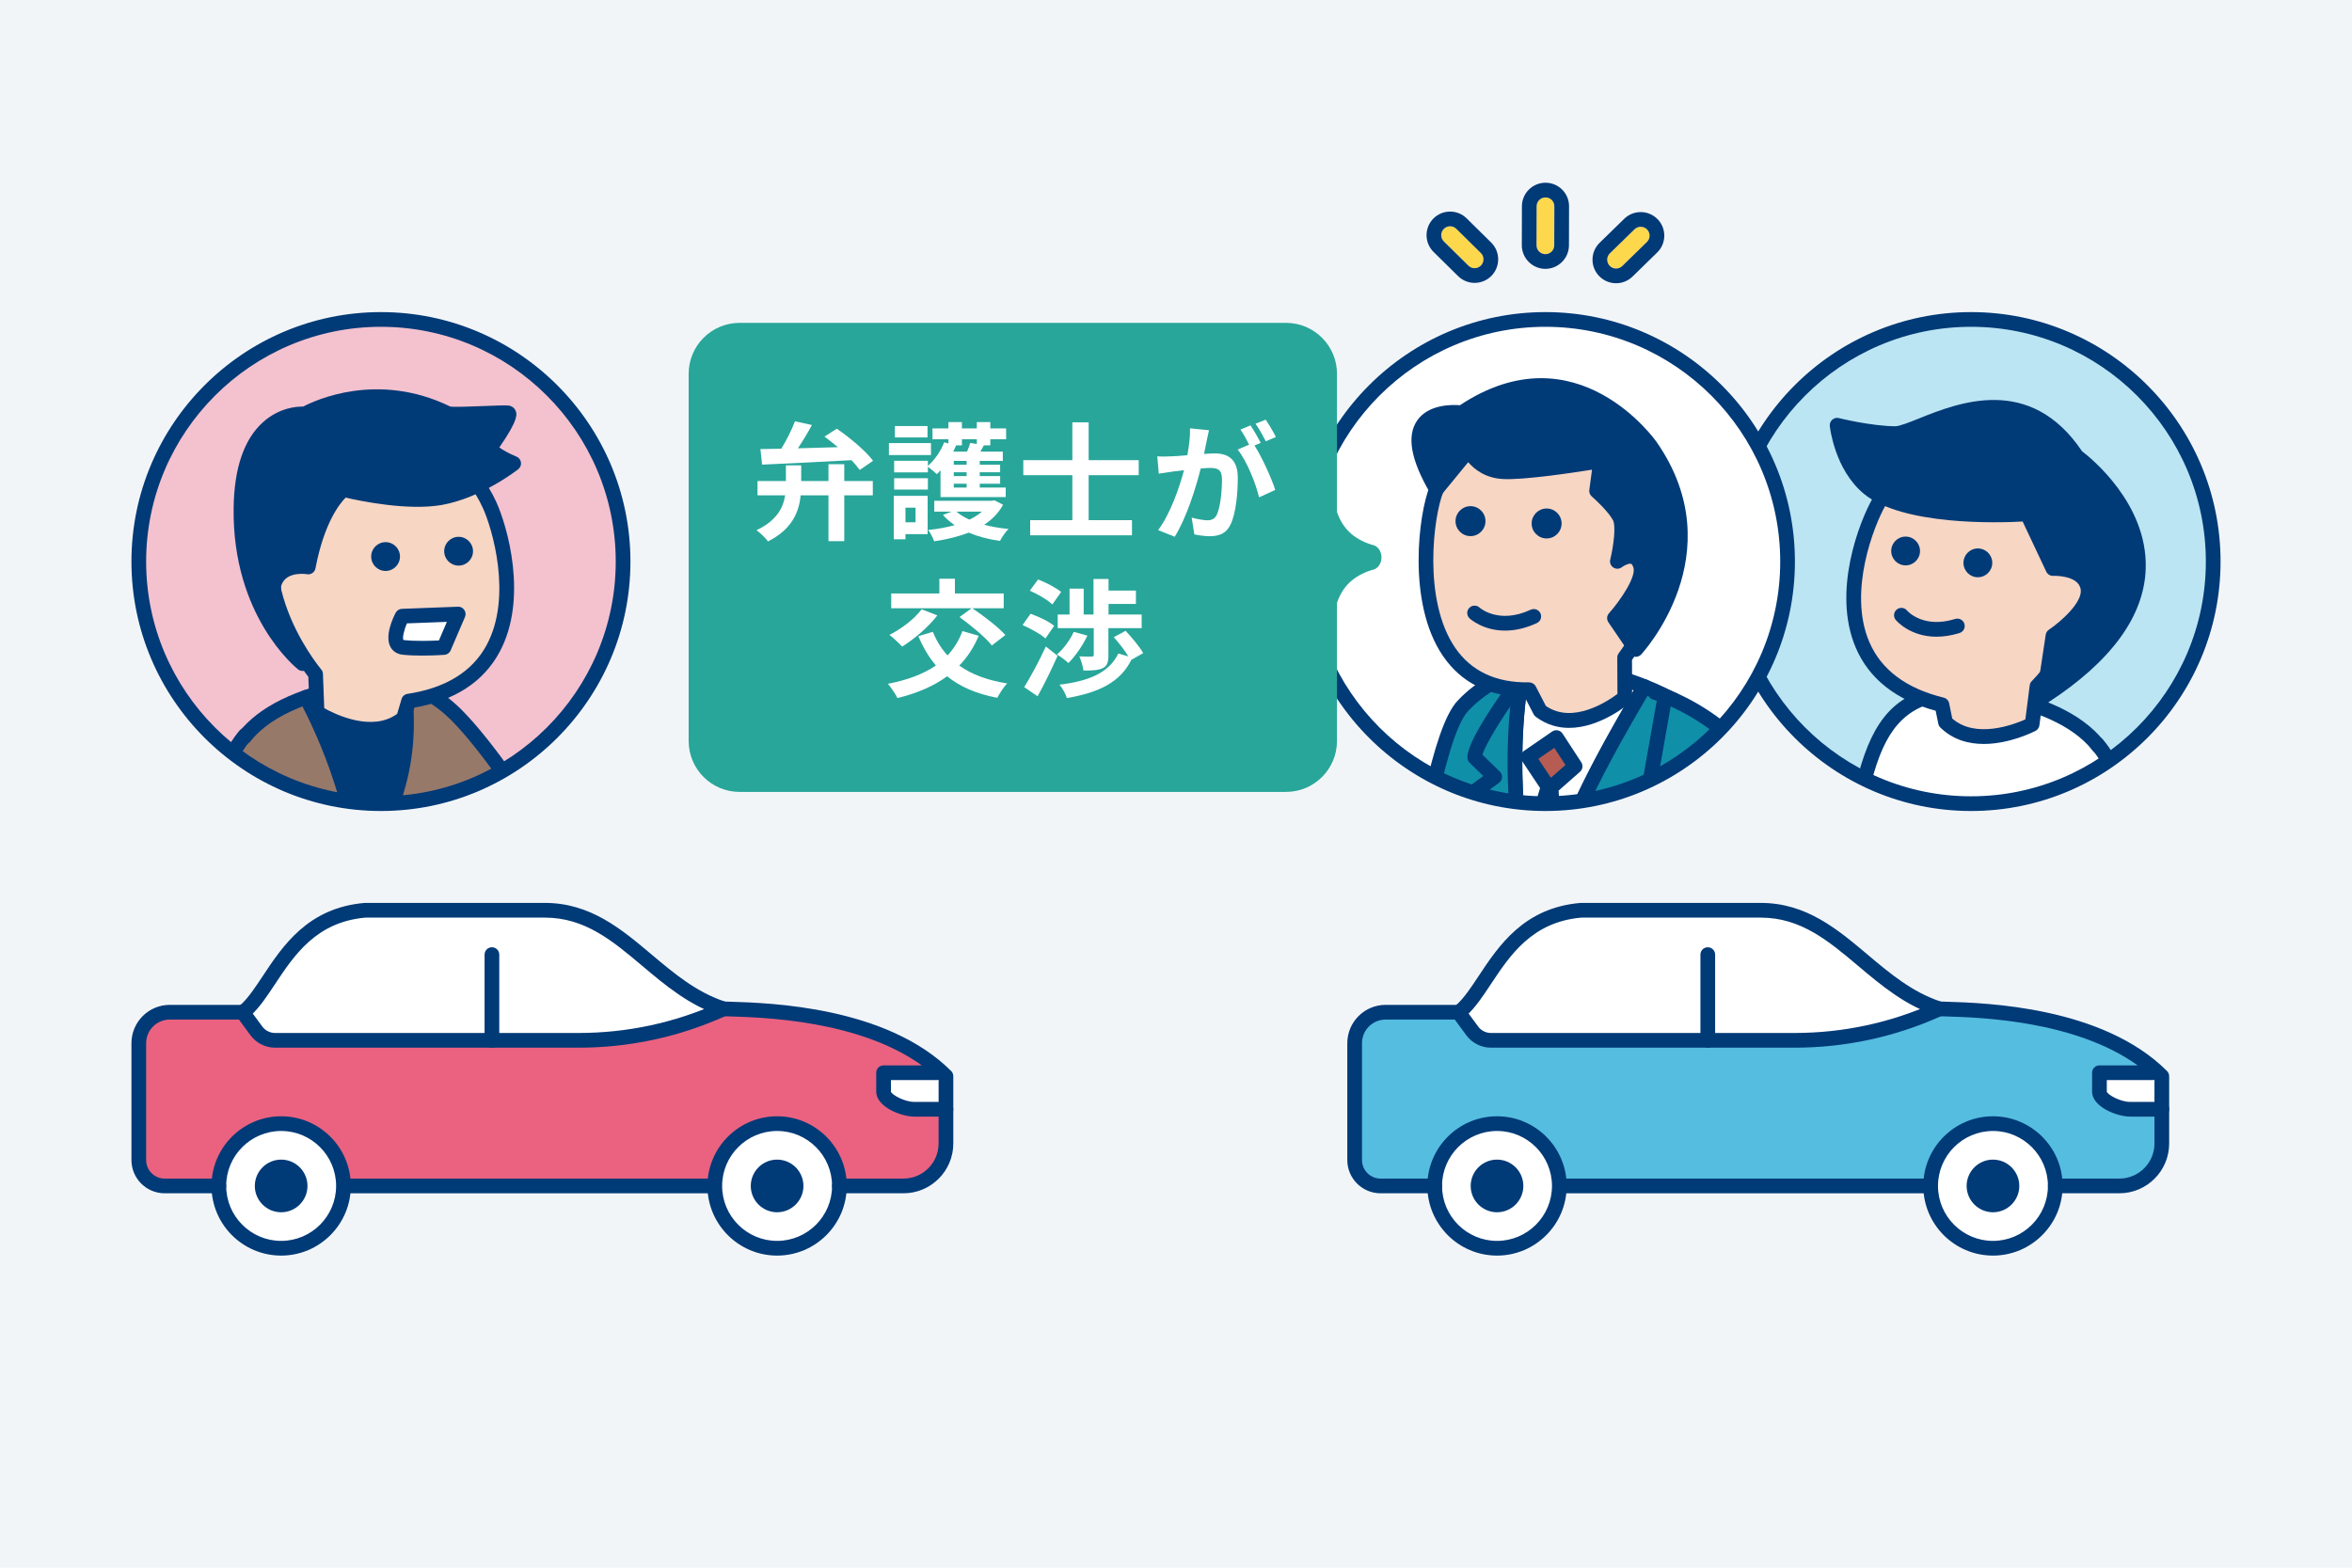 <?xml version="1.0" encoding="UTF-8"?><svg id="_レイヤー_2" xmlns="http://www.w3.org/2000/svg" width="480" height="320" xmlns:xlink="http://www.w3.org/1999/xlink" viewBox="0 0 480 320"><defs><style>.cls-1{fill:#55bde0;}.cls-1,.cls-2,.cls-3,.cls-4,.cls-5,.cls-6,.cls-7,.cls-8,.cls-9,.cls-10,.cls-11,.cls-12,.cls-13,.cls-14,.cls-15,.cls-16,.cls-17{stroke-width:0px;}.cls-2{fill:#ea6280;}.cls-3{fill:#97796a;}.cls-4{fill:#003a77;}.cls-18{clip-path:url(#clippath-2);}.cls-5{fill:#f4c1cf;}.cls-6{fill:#175f95;}.cls-7{fill:#785652;}.cls-8{fill:none;}.cls-19{clip-path:url(#clippath-1);}.cls-9{fill:#b65c52;}.cls-10{fill:#28a69a;}.cls-11{fill:#fed84c;}.cls-12{fill:#fff;}.cls-13{fill:#d6bca0;}.cls-20{clip-path:url(#clippath);}.cls-14{fill:#f2f5f8;}.cls-15{fill:#108fa8;}.cls-16{fill:#bbe5f3;}.cls-17{fill:#f7d6c4;}</style><clipPath id="clippath"><circle class="cls-8" cx="402.256" cy="114.624" r="49.418"/></clipPath><clipPath id="clippath-1"><circle class="cls-8" cx="315.391" cy="114.624" r="49.418"/></clipPath><clipPath id="clippath-2"><circle class="cls-8" cx="77.744" cy="114.624" r="49.418"/></clipPath></defs><g id="_レイヤー_2-2"><rect class="cls-14" width="480" height="320"/><circle class="cls-16" cx="402.256" cy="114.624" r="49.418"/><g class="cls-20"><path class="cls-17" d="m375.959,218.709s-4.147,5.806-4.424,8.848c-.276,3.041,2.765,7.465,3.871,8.295,1.106.829,2.765,2.212,6.359.276,3.594-1.935,5.253-6.359,5.253-6.359l-1.935-6.912-9.124-4.147-0-0Z"/><path class="cls-4" d="m378.463,238.618c-1.878,0-3.084-.909-3.866-1.498l-.091-.068c-1.483-1.112-4.792-6.03-4.465-9.631.305-3.35,4.249-8.955,4.697-9.584.416-.582,1.188-.791,1.842-.493l9.124,4.147c.402.183.704.534.823.961l1.936,6.912c.086.307.072.633-.04.931-.075.202-1.902,4.977-5.946,7.153-1.598.86-2.92,1.17-4.014,1.17Zm-1.979-18.023c-1.473,2.225-3.305,5.455-3.454,7.098-.221,2.423,2.512,6.386,3.276,6.959l.097.072c.985.742,2.004,1.509,4.652.084,2.439-1.313,3.892-4.081,4.377-5.143l-1.604-5.731-7.344-3.339Z"/><path class="cls-4" d="m395.286,314.717s-5.28,5.483-5.684,6.444c-2.004,4.771-16.517,4.529-15.198,9.257,1.319,4.728,7.134,7.669,22.942,5.235l15.34-2.203-4.217-20.887-13.183,2.154Z"/><path class="cls-4" d="m387.392,338.026c-8.339,0-13.088-2.385-14.433-7.204-1.088-3.901,3.711-5.35,7.944-6.627,2.958-.893,6.64-2.004,7.316-3.614.423-1.008,3.488-4.311,5.986-6.904.225-.232.519-.387.838-.439l13.184-2.154c.793-.135,1.552.392,1.713,1.184l4.217,20.888c.081.404-.007.824-.245,1.162-.238.337-.604.561-1.013.619l-15.34,2.202c-3.84.592-7.228.889-10.168.889Zm8.63-21.909c-2.246,2.348-4.73,5.087-5.062,5.681-1.198,2.858-5.261,4.084-9.189,5.27-2.478.747-6.221,1.877-5.922,2.948,1.319,4.727,8.479,6.124,21.27,4.155l13.784-1.979-3.617-17.915-11.264,1.84Z"/><path class="cls-4" d="m412.982,321.353s-5.28,5.483-5.684,6.444c-2.004,4.771-16.517,4.529-15.198,9.257,1.319,4.728,7.134,7.669,22.942,5.235l15.34-2.203-4.217-20.887-13.183,2.154Z"/><path class="cls-4" d="m405.086,344.662c-8.337,0-13.086-2.385-14.431-7.204-1.089-3.901,3.71-5.35,7.943-6.627,2.958-.893,6.64-2.004,7.316-3.614.423-1.008,3.488-4.311,5.986-6.904.225-.232.519-.387.838-.439l13.184-2.154c.788-.136,1.553.392,1.713,1.184l4.218,20.888c.081.404-.007.824-.245,1.162-.238.337-.604.561-1.013.619l-15.341,2.202c-3.84.592-7.229.889-10.169.889Zm8.631-21.909c-2.246,2.348-4.73,5.087-5.062,5.681-1.198,2.858-5.261,4.084-9.189,5.27-2.478.747-6.221,1.877-5.922,2.948,1.32,4.728,8.472,6.124,21.27,4.155l13.785-1.979-3.618-17.915-11.264,1.84Z"/><path class="cls-6" d="m382.595,219.169l7.007,101.992s9.521,4.139,16.71,2.48c0,0,4.977,8.848,24.331,3.318,0,0-4.178-98.574-4.228-109.633-.052-11.717-35.391-6.636-35.391-6.636l-8.43,8.479h0Z"/><path class="cls-4" d="m419.125,330.279c-8.197.001-12.04-3.317-13.453-4.984-7.415,1.219-16.277-2.588-16.667-2.757-.514-.224-.86-.715-.898-1.273l-7.008-101.992c-.03-.431.128-.854.433-1.16l8.431-8.479c.229-.23.527-.381.85-.427,1.094-.156,26.845-3.771,34.656,2.97,1.616,1.394,2.439,3.124,2.448,5.144.048,10.906,4.185,108.592,4.227,109.577.029.692-.42,1.315-1.087,1.506-4.741,1.354-8.679,1.877-11.931,1.877Zm-12.812-8.138c.533,0,1.038.285,1.308.765.036.062,4.62,7.368,21.475,2.924-.476-11.265-4.133-98.196-4.179-108.497-.005-1.145-.452-2.062-1.407-2.886-5.503-4.748-24.331-3.354-31.775-2.341l-7.596,7.639,6.896,100.374c2.402.913,9.498,3.318,14.941,2.061.112-.025.226-.038.337-.038Z"/><path class="cls-12" d="m382.731,224.515c16.589,10.507,48.159,5.714,48.159,5.714,0,0,4.928-58.263-.049-73.194-4.977-14.931-30.918-16.021-30.918-16.021-21.013,1.659-20.645,16.221-26.912,78.524,0,0-1.573,5.899,9.72,4.977Z"/><path class="cls-4" d="m414.348,232.845c-10.229,0-23.011-1.319-31.994-6.798-4.786.315-8.063-.543-9.749-2.562-1.441-1.726-1.195-3.622-1.078-4.188.494-4.91.946-9.523,1.372-13.857,4.972-50.676,6.308-64.296,26.905-65.922.061-.004.122-.006.182-.004,1.101.047,27.034,1.315,32.277,17.046,5.017,15.05.323,71.402.121,73.794-.059.691-.584,1.253-1.27,1.357-.612.093-7.684,1.133-16.767,1.133Zm-31.617-9.83c.283,0,.562.08.803.232,14.15,8.963,40.141,6.372,45.958,5.654.663-8.386,4.359-58.092-.074-71.392-4.454-13.363-27.863-14.903-29.474-14.993-18.001,1.463-19.17,13.373-24.06,63.217-.428,4.362-.884,9.008-1.382,13.955-.008.079-.022.158-.043.236-.002.011-.192.901.476,1.671.623.714,2.442,1.852,7.674,1.424.041-.003.081-.005.122-.005Z"/><path class="cls-17" d="m396.321,143.865c-27.321-6.699-16.37-35.243-12.859-41.383,9.189-16.07,30.183-16.192,39.261-2.701,13.423,19.95-7.007,40.3-7.007,40.3-.347,2.8-.997,7.771-.997,7.771,0,0-11.243,5.883-17.683-.422l-.716-3.565h-0Z"/><path class="cls-4" d="m404.846,151.858c-3.058,0-6.265-.818-8.858-3.356-.215-.211-.361-.481-.421-.776l-.531-2.643c-8.1-2.195-13.58-6.514-16.298-12.846-4.932-11.489.799-25.912,3.423-30.501,4.544-7.948,12.454-12.883,21.158-13.2,8.341-.299,16.06,3.587,20.648,10.408,12.915,19.191-4.056,38.825-6.823,41.812-.357,2.855-.937,7.29-.937,7.29-.063.484-.358.908-.792,1.135-.317.166-5.213,2.678-10.569,2.678Zm-6.434-5.198c4.79,4.214,12.583,1.234,14.926.187.198-1.522.629-4.848.89-6.95.041-.332.192-.641.429-.877.798-.797,19.388-19.728,6.822-38.4-4.007-5.955-10.778-9.342-18.051-9.085-7.774.283-14.577,4.545-18.664,11.691-2.254,3.943-7.695,17.519-3.27,27.828,2.429,5.659,7.537,9.479,15.184,11.354.564.139.998.591,1.113,1.161l.621,3.091Z"/><circle class="cls-4" cx="388.9" cy="112.469" r="2.939"/><circle class="cls-4" cx="403.646" cy="114.891" r="2.939"/><path class="cls-4" d="m395.209,129.967c-5.406,0-8.181-3.254-8.324-3.428-.529-.638-.44-1.583.197-2.111.634-.527,1.575-.441,2.104.188.149.174,3.336,3.745,9.834,1.729.795-.246,1.633.198,1.877.988.245.791-.197,1.632-.988,1.877-1.74.54-3.309.756-4.7.756Z"/><path class="cls-4" d="m417.106,142.177c39.108-25.49,6.698-49.019,6.698-49.019-12.915-19.496-31.848-4.582-37.087-4.646-5.239-.064-11.795-1.714-11.795-1.714,0,0,.862,8.182,6.354,12.789,8.473,7.108,32.428,5.309,32.428,5.309,0,0,3.006,6.371,5.256,11.146,0,0,6.515-.309,7.161,4.083.646,4.392-7.144,9.663-7.144,9.663l-1.872,12.389-0.0 0Z"/><path class="cls-4" d="m417.106,143.676c-.282,0-.564-.079-.812-.238-.497-.32-.76-.901-.672-1.486l1.873-12.39c.062-.413.296-.782.643-1.018,2.709-1.838,6.87-5.69,6.5-8.202-.44-2.991-5.562-2.805-5.609-2.803-.597.048-1.167-.312-1.424-.858l-4.821-10.226c-4.812.267-24.565.909-32.471-5.72-5.888-4.94-6.844-13.423-6.882-13.781-.051-.487.139-.969.509-1.29.371-.32.875-.44,1.35-.322.063.017,6.451,1.607,11.447,1.669.865.02,2.856-.774,4.927-1.606,7.916-3.179,22.616-9.082,33.246,6.706,1.821,1.386,13.326,10.674,12.995,23.821-.245,9.768-6.968,19.021-19.979,27.501-.249.162-.534.243-.819.243Zm3.261-13.032l-1.264,8.355c10.28-7.343,15.594-15.112,15.803-23.125.323-12.388-11.86-21.414-11.983-21.504-.144-.104-.27-.235-.368-.385-9.286-14.018-21.614-9.072-29.772-5.797-2.662,1.068-4.563,1.845-6.082,1.822-3.481-.043-7.453-.745-9.881-1.249.62,2.567,2.104,6.892,5.422,9.675,7.908,6.634,31.121,4.98,31.353,4.962.628-.044,1.204.294,1.469.856l4.85,10.285c2.963.117,7.101,1.328,7.695,5.364.674,4.582-5.262,9.305-7.24,10.739Z"/><line class="cls-8" x1="399.124" y1="240.694" x2="406.313" y2="323.642"/><path class="cls-4" d="m406.311,325.141c-.77,0-1.425-.589-1.492-1.37l-7.189-82.947c-.072-.826.539-1.553,1.364-1.624.807-.071,1.553.539,1.624,1.364l7.189,82.947c.072.826-.539,1.553-1.364,1.624-.044.004-.088.006-.132.006Z"/><path class="cls-12" d="m385.176,164.24s-4.055,45.345-2.445,60.275"/><path class="cls-4" d="m382.729,226.015c-.756,0-1.406-.57-1.489-1.339-1.607-14.906,2.276-58.713,2.442-60.57.074-.825.798-1.438,1.628-1.36.825.074,1.434.803,1.36,1.628-.041.452-4.024,45.367-2.448,59.98.089.824-.507,1.563-1.33,1.652-.055.006-.109.009-.163.009Z"/><path class="cls-17" d="m414.392,194.101s-6.083-5.806-8.295-6.912-4.7,1.382-4.7,1.382c0,0-5.806,0-6.083.829-.276.829-4.424,3.871-.276,9.401s8.571,4.7,8.571,4.7l8.295-1.659,2.488-7.742v-0Z"/><path class="cls-4" d="m402.98,205.041c-1.73,0-5.589-.602-9.143-5.339-4.118-5.492-1.224-9.198-.134-10.593.089-.114.168-.211.225-.293.263-.746.861-1.687,6.889-1.742,1.356-1.13,3.734-2.335,5.951-1.227,2.346,1.173,8.021,6.559,8.66,7.169.415.396.567.997.392,1.544l-2.488,7.741c-.166.518-.6.905-1.134,1.012l-8.295,1.659c-.056.011-.388.068-.923.068Zm-6.527-14.604c-.11.166-.24.333-.385.518-1.023,1.312-2.571,3.292.17,6.946,3.479,4.638,6.971,4.146,7.115,4.122l7.393-1.479,1.929-6.002c-2.358-2.209-5.92-5.349-7.248-6.012-1.003-.501-2.521.66-2.973,1.105-.281.275-.663.435-1.057.435-2.014,0-4.163.165-4.944.366Zm.284-.562c0,.001,0,.003-.001.004.001-.001.001-.003.001-.004Z"/><path class="cls-12" d="m428.004,151.912c10.767,12.751,8.539,40.625,6.931,52.842-.526,3.995-3.682,6.244-7.548,5.107-9.401-2.765-18.249-6.636-18.249-6.636,0,0,3.041-6.359,1.106-12.719l11.613,2.765s-.829-21.29-1.382-25.161"/><path class="cls-4" d="m429.342,211.654c-.774,0-1.573-.117-2.378-.354-9.383-2.76-18.337-6.662-18.427-6.701-.372-.163-.662-.47-.805-.851-.142-.382-.122-.804.053-1.171.027-.056,2.76-5.933,1.024-11.635-.157-.514-.026-1.072.342-1.464.367-.393.915-.558,1.44-.432l9.687,2.306c-.221-5.36-.852-19.967-1.289-23.03-.117-.82.453-1.58,1.273-1.697.809-.117,1.579.454,1.697,1.273.557,3.901,1.361,24.441,1.396,25.313.019.469-.184.92-.547,1.218-.362.297-.845.406-1.3.3l-9.291-2.212c.582,4.127-.436,7.911-1.141,9.899,2.81,1.172,9.65,3.921,16.732,6.004,1.399.412,2.67.282,3.678-.374,1.059-.689,1.755-1.929,1.96-3.49,1.502-11.413,3.866-39.297-6.59-51.678-.534-.633-.454-1.579.179-2.114.633-.532,1.58-.454,2.114.179,10.823,12.817,9.201,39.338,7.271,54.005-.322,2.445-1.493,4.438-3.299,5.612-1.112.725-2.408,1.093-3.781,1.093Z"/><line class="cls-8" x1="428.357" y1="194.581" x2="421.857" y2="193.271"/><path class="cls-4" d="m428.36,196.082c-.099,0-.198-.01-.299-.029l-6.501-1.311c-.812-.164-1.337-.955-1.174-1.768.163-.812.951-1.331,1.768-1.174l6.501,1.311c.812.164,1.337.955,1.174,1.768-.144.712-.77,1.203-1.469,1.203Z"/></g><path class="cls-4" d="m402.256,165.543c-28.076,0-50.918-22.842-50.918-50.918s22.842-50.918,50.918-50.918,50.918,22.842,50.918,50.918-22.842,50.918-50.918,50.918Zm0-98.836c-26.422,0-47.918,21.496-47.918,47.918s21.496,47.918,47.918,47.918,47.918-21.496,47.918-47.918-21.496-47.918-47.918-47.918Z"/><circle class="cls-12" cx="315.391" cy="114.624" r="49.418"/><g class="cls-19"><path class="cls-4" d="m318.25,316.655s-5.491,5.702-5.911,6.702c-2.084,4.961-17.178,4.71-15.806,9.627,1.372,4.917,7.42,7.976,23.86,5.444l15.954-2.291-4.386-21.723-13.711,2.241 0.0 0Z"/><path class="cls-4" d="m310.037,340.836c-8.639,0-13.559-2.466-14.949-7.449-1.117-4.001,3.844-5.498,8.222-6.818,3.088-.933,6.931-2.092,7.646-3.793.437-1.039,3.62-4.469,6.214-7.161.225-.233.519-.388.838-.44l13.711-2.24c.786-.13,1.553.392,1.713,1.184l4.387,21.723c.081.404-.007.824-.245,1.162-.238.337-.604.561-1.013.619l-15.954,2.291c-3.992.615-7.514.924-10.568.924Zm8.947-22.782c-2.348,2.454-4.947,5.32-5.287,5.935-1.238,2.952-5.449,4.223-9.521,5.452-2.754.831-6.525,1.969-6.199,3.14,1.383,4.951,8.851,6.42,22.188,4.365l14.398-2.067-3.787-18.75-11.791,1.926Z"/><path class="cls-4" d="m335.462,348.672c-3.82,0-7.5-.677-10.36-2.359-1.424-.838-3.082-2.029-3.266-3.828-.199-1.957,1.396-3.4,3.244-5.072,1.589-1.437,3.39-3.065,4.585-5.322,3.468-6.551,5.825-12.42,5.849-12.478.286-.716,1.065-1.105,1.81-.884l14.989,4.339c.423.122.771.424.951.826.301.67,7.272,16.462-1.061,20.873-4.049,2.145-10.579,3.905-16.741,3.905Zm2.315-26.689c-.895,2.114-2.877,6.629-5.461,11.512-1.442,2.724-3.539,4.619-5.224,6.144-.923.834-2.317,2.096-2.272,2.542.001.006.073.53,1.803,1.547,5.899,3.471,17.476,1.936,24.176-1.61,4.622-2.447,1.776-12.099,0-16.364l-13.021-3.77Z"/><path class="cls-15" d="m305.489,216.577l7.287,106.072s9.902,4.305,17.379,2.579c0,0,5.176,9.202,25.305,3.451,0,0-4.346-102.517-4.397-114.019-.054-12.186-36.807-6.901-36.807-6.901l-8.767,8.818h0Z"/><path class="cls-4" d="m343.476,332.071c-8.545.001-12.522-3.474-13.964-5.188-7.686,1.277-16.928-2.683-17.333-2.858-.514-.224-.86-.715-.898-1.273l-7.288-106.072c-.03-.431.128-.854.433-1.16l8.768-8.818c.229-.23.527-.381.85-.427,1.137-.164,27.893-3.915,35.996,3.074,1.666,1.438,2.516,3.223,2.524,5.305.05,11.343,4.352,112.937,4.396,113.962.029.692-.42,1.315-1.087,1.506-4.928,1.408-9.019,1.95-12.396,1.95Zm-13.321-8.343c.533,0,1.037.285,1.308.765.038.065,4.828,7.72,22.448,3.056-.486-11.516-4.301-102.156-4.348-112.882-.005-1.192-.49-2.189-1.484-3.046-5.746-4.958-25.379-3.503-33.114-2.446l-7.933,7.978,7.177,104.455c2.469.942,9.909,3.478,15.609,2.159.112-.025.226-.038.337-.038Z"/><line class="cls-8" x1="322.679" y1="238.962" x2="330.155" y2="325.228"/><path class="cls-4" d="m330.153,326.728c-.77,0-1.425-.589-1.492-1.37l-7.476-86.266c-.072-.826.539-1.553,1.364-1.624.82-.075,1.553.538,1.624,1.364l7.476,86.266c.072.826-.539,1.553-1.364,1.624-.044.004-.088.006-.132.006Z"/><path class="cls-12" d="m314.627,192.831c.46-17.235,11.661-36.895,20.969-52.681-9.097-3.629-18.398-4.854-18.398-4.854,0,0-2.758.183-6.449,1.353-5.165,29.66,3.879,56.182,3.879,56.182Z"/><path class="cls-4" d="m314.626,194.331c-.633,0-1.209-.401-1.419-1.016-.092-.27-9.107-27.229-3.937-56.924.096-.551.491-1.003,1.024-1.172,3.82-1.211,6.683-1.412,6.803-1.421.099-.004.197-.003.296.01.387.051,9.593,1.292,18.758,4.948.407.162.723.494.864.908.141.415.095.87-.128,1.247-10.269,17.413-20.33,35.769-20.762,51.959-.019.726-.556,1.334-1.273,1.443-.076.011-.151.017-.227.017Zm-2.555-56.515c-3.169,19.262-.293,37.233,1.94,46.97,2.666-14.204,10.867-29.34,19.393-43.868-7.636-2.804-15.089-3.946-16.248-4.113-.533.051-2.508.274-5.085,1.012Z"/><path class="cls-15" d="m286.566,194.789c-.575,3.951.909,7.91,3.932,10.519l9.594,8.28v25.977c17.253,10.927,58.181-.394,58.181-.394,0,0-2.17-66.064-5.719-83.617-1.498-7.408-9.153-12.29-16.957-15.404-9.308,15.785-20.509,35.446-20.969,52.681,0,0-9.044-26.523-3.879-56.182-3.748,1.188-8.459,3.393-12.234,7.466-5.701,6.151-10.147,38.307-11.948,50.675v0Z"/><path class="cls-4" d="m322.345,245.838c-8.683,0-17.137-1.258-23.056-5.006-.434-.275-.697-.754-.697-1.268v-25.29l-9.075-7.831c-3.429-2.959-5.087-7.397-4.436-11.87l.241-1.662c3.121-21.551,6.999-44.322,12.091-49.816,4.116-4.44,9.277-6.734,12.882-7.876.499-.158,1.046-.045,1.44.3s.58.871.49,1.388c-3.414,19.604-.482,37.989,1.786,47.879,2.76-14.704,11.45-30.405,20.292-45.397.376-.638,1.159-.904,1.848-.632,10.491,4.186,16.504,9.736,17.872,16.5,3.534,17.476,5.659,81.162,5.748,83.865.022.692-.432,1.31-1.1,1.494-1.126.312-19.172,5.222-36.327,5.223Zm-20.753-7.119c15.271,8.788,48.557.977,55.141-.696-.316-9.022-2.426-66.235-5.65-82.172-1.104-5.466-6.101-10.111-14.854-13.819-10.036,17.078-19.68,34.996-20.103,50.839-.019.726-.556,1.334-1.273,1.443-.715.099-1.411-.312-1.646-.999-.089-.262-8.601-25.715-4.345-54.392-2.931,1.192-6.389,3.126-9.248,6.211-5.145,5.55-9.633,36.54-11.323,48.207l-.241,1.664h0c-.503,3.454.778,6.881,3.428,9.167l9.595,8.28c.33.285.52.699.52,1.136v25.131Zm-15.026-43.93h.01-.01Z"/><path class="cls-15" d="m337.762,141.354s24.258,6.706,29.584,34.317c1.763,9.14,4.847,30.317,4.054,34.662-.721,3.954-2.78,6.434-6.673,7.435l-7.133,1.834s-5.537-39.861-12.242-48.341"/><path class="cls-4" d="m357.594,221.102c-.295,0-.586-.087-.835-.254-.355-.238-.592-.616-.65-1.04-.056-.395-5.557-39.552-11.934-47.617-.514-.65-.403-1.594.246-2.107s1.594-.403,2.107.246c6.157,7.788,11.165,39.632,12.312,47.403l5.513-1.419c3.215-.826,4.933-2.754,5.571-6.251.721-3.956-2.197-24.493-4.052-34.108-5.077-26.326-28.278-33.09-28.512-33.155-.797-.223-1.265-1.049-1.043-1.847.223-.798,1.049-1.267,1.844-1.044.252.069,25.218,7.278,30.656,35.478,1.611,8.353,4.934,30.408,4.058,35.215-.853,4.674-3.396,7.493-7.774,8.619l-7.133,1.835c-.124.031-.249.047-.374.047Z"/><path class="cls-12" d="m299.697,162.457s.536,56.713.394,77.109"/><path class="cls-4" d="m300.092,241.065h-.011c-.828-.006-1.495-.682-1.489-1.511.14-20.149-.389-76.517-.395-77.083-.008-.829.657-1.507,1.485-1.515h.015c.822,0,1.492.662,1.5,1.485.005.567.534,56.959.395,77.134-.006.824-.677,1.489-1.5,1.489Z"/><path class="cls-17" d="m312.079,140.783c-26.065.396-21.704-34.091-18.925-40.902,7.272-17.826,28.899-20.828,40.106-8.162,16.571,18.728-1.703,42.507-1.703,42.507.026,2.935.037,8.148.037,8.148,0,0-9.77,8.358-17.273,2.74l-2.241-4.33v-0Z"/><path class="cls-4" d="m320.228,148.577c-2.261,0-4.602-.612-6.807-2.263-.181-.136-.329-.311-.433-.512l-1.822-3.52c-7.349-.113-12.96-2.934-16.688-8.39-7.398-10.829-4.939-29.124-2.714-34.579,3.589-8.798,11.051-14.955,19.96-16.471,8.538-1.454,17.006,1.494,22.658,7.881,15.939,18.015,1.08,40.59-1.322,43.982.022,2.991.032,7.663.032,7.663.001.439-.191.857-.524,1.143-.321.275-6.018,5.064-12.341,5.064Zm-4.74-4.472c5.501,3.796,12.627-.974,14.604-2.459-.004-1.536-.015-5.148-.034-7.408-.003-.334.106-.66.31-.926.715-.933,17.315-23.031,1.771-40.6-4.961-5.604-12.408-8.193-19.908-6.911-7.998,1.36-14.444,6.698-17.687,14.646-1.984,4.867-4.249,22.002,2.413,31.754,3.281,4.803,8.355,7.196,15.102,7.082.542.014,1.094.306,1.354.811l2.076,4.012Z"/><circle class="cls-4" cx="300.102" cy="106.376" r="3.057"/><circle class="cls-4" cx="315.636" cy="106.853" r="3.057"/><path class="cls-4" d="m307.168,128.722c-4.479,0-7.098-2.355-7.25-2.496-.608-.562-.646-1.512-.083-2.12.562-.605,1.503-.645,2.111-.091.171.152,3.975,3.437,10.441.448.747-.351,1.643-.021,1.99.732.348.752.02,1.643-.732,1.99-2.449,1.132-4.622,1.536-6.478,1.536Z"/><path class="cls-4" d="m299.734,91.85s1.929,4.181,7.1,4.437c5.171.256,19.82-2.214,19.82-2.214l-.816,6.136s3.442,2.962,4.673,5.287c1.231,2.325-.436,9.096-.436,9.096,0,0,3.546-2.781,4.7.79,1.154,3.57-5.29,10.796-5.29,10.796l4.355,6.392s18.315-19.366,3.055-41.427c0,0-15.413-22.633-38.567-6.877,0,0-15.591-2.272-5.173,15.616l6.58-8.031-0.0 0Z"/><path class="cls-4" d="m333.839,134.07c-.04,0-.079-.002-.119-.005-.453-.036-.865-.275-1.12-.65l-4.354-6.393c-.388-.569-.338-1.329.119-1.843,2.367-2.658,5.588-7.464,4.982-9.336-.065-.204-.245-.685-.498-.762-.458-.133-1.446.375-1.849.69-.504.394-1.203.428-1.739.079-.537-.347-.796-.997-.644-1.618.735-2.991,1.161-6.914.567-8.035-.899-1.698-3.428-4.078-4.326-4.853-.384-.33-.575-.833-.509-1.335l.551-4.133c-4.234.671-13.98,2.121-18.142,1.907-3.609-.179-5.875-1.983-7.129-3.441l-5.316,6.488c-.311.38-.78.578-1.279.544-.49-.039-.93-.315-1.177-.74-3.938-6.76-4.81-11.588-2.666-14.762,2.257-3.34,7.054-3.289,8.75-3.156,23.866-15.807,40.03,7.343,40.192,7.58,15.764,22.789-3.014,43.101-3.205,43.303-.284.301-.68.47-1.09.47Zm-2.468-7.788l2.599,3.816c3.745-4.751,13.916-20.429,1.69-38.103-.602-.88-14.873-21.197-36.489-6.49-.311.211-.688.301-1.061.244-1.322-.188-5.066-.228-6.437,1.81-1.203,1.789-.587,5.179,1.725,9.656l5.175-6.316c.328-.399.836-.603,1.351-.537.509.065.949.387,1.168.851.073.152,1.672,3.371,5.815,3.576,4.947.232,19.352-2.171,19.497-2.195.47-.079.947.069,1.291.4.343.331.508.805.445,1.277l-.712,5.35c1.101,1.012,3.382,3.237,4.407,5.173.916,1.73.653,4.923.269,7.311.521-.075,1.074-.058,1.621.108.811.248,1.897.919,2.477,2.707,1.153,3.57-2.897,9.03-4.831,11.362Z"/><polygon class="cls-9" points="311.872 154.503 317.621 150.551 321.454 156.42 316.543 160.732 317.382 175.823 313.669 188.04 311.154 176.302 315.944 160.612 311.872 154.503"/><path class="cls-4" d="m313.669,189.54c-.021,0-.043,0-.064-.001-.683-.029-1.26-.517-1.403-1.185l-2.515-11.737c-.054-.25-.042-.509.032-.753l4.584-15.011-3.679-5.518c-.455-.683-.277-1.604.398-2.068l5.749-3.953c.333-.229.745-.311,1.141-.235.396.078.744.313.965.651l3.833,5.869c.408.625.295,1.455-.267,1.947l-4.362,3.83.799,14.363c.01.175-.012.352-.062.52l-3.714,12.217c-.193.634-.777,1.063-1.435,1.063Zm-.968-13.171l1.219,5.686,1.949-6.413-.453-8.162-2.715,8.89Zm1.239-21.467l2.573,3.859,2.974-2.61-2.282-3.494-3.265,2.245Z"/><path class="cls-4" d="m321.213,195.648c-.246,0-.494-.06-.725-.188-.725-.4-.988-1.312-.587-2.038l12.057-21.817-5.267-5.793c-.34-.374-.469-.896-.342-1.385.127-.49.492-.883.972-1.045l7.662-2.59,3.078-17.449c.145-.815.927-1.362,1.738-1.217.815.145,1.36.922,1.217,1.738l-3.233,18.325c-.096.54-.478.984-.997,1.16l-6.333,2.141,4.447,4.892c.432.475.513,1.172.202,1.734l-12.576,22.757c-.273.495-.785.774-1.313.774Z"/><path class="cls-4" d="m308.998,192.654c-.544,0-1.068-.297-1.335-.813-8.427-16.372-9.424-28.754-9.462-29.273-.038-.519.194-1.02.615-1.324l3.903-2.833-2.792-2.711c-.275-.268-.438-.63-.454-1.014-.131-3.149,5.993-11.862,7.873-14.458.485-.673,1.425-.819,2.095-.335.671.486.821,1.424.335,2.095-3.25,4.487-6.677,10.044-7.229,12.074l3.542,3.438c.317.309.482.741.451,1.184-.031.441-.257.847-.615,1.106l-4.645,3.37c.371,2.986,2.122,13.848,9.05,27.308.379.736.089,1.642-.647,2.021-.22.112-.454.166-.686.166Z"/></g><path class="cls-4" d="m315.391,165.543c-28.076,0-50.918-22.842-50.918-50.918s22.842-50.918,50.918-50.918,50.918,22.842,50.918,50.918-22.842,50.918-50.918,50.918Zm0-98.836c-26.422,0-47.918,21.496-47.918,47.918s21.496,47.918,47.918,47.918,47.918-21.496,47.918-47.918-21.496-47.918-47.918-47.918Z"/><path class="cls-12" d="m441.187,219.675c-13.722-13.722-39.833-13.501-45.39-13.748-14.32-4.567-21.099-20.123-36.438-20.123h-36.733c-15.067,1.31-18.577,15.088-24.252,20.297l-.721.514h-14.875c-3.489,0-6.318,2.829-6.318,6.318v23.861c0,2.917,2.365,5.282,5.282,5.282h150.779c4.786,0,8.666-3.88,8.666-8.666v-13.736Z"/><path class="cls-1" d="m428.46,222.832v-3.867h11.929c-13.906-12.971-39.137-12.795-44.593-13.038l-.311.14c-9.219,4.144-19.212,6.288-29.32,6.288h-61.893c-1.509,0-2.927-.718-3.82-1.933l-2.798-3.806h-14.875c-3.489,0-6.318,2.828-6.318,6.318v23.862c0,2.917,2.364,5.282,5.282,5.282h150.779c4.786,0,8.666-3.88,8.666-8.665v-6.988h-6.472c-2.376,0-6.254-1.751-6.254-3.591v-0Z"/><path class="cls-12" d="m292.795,242.076c0,7.024,5.694,12.718,12.718,12.718s12.718-5.694,12.718-12.718c0-7.024-5.694-12.718-12.718-12.718s-12.718,5.694-12.718,12.718Z"/><path class="cls-4" d="m305.513,256.294c-7.84,0-14.218-6.378-14.218-14.218s6.378-14.218,14.218-14.218c7.839,0,14.217,6.378,14.217,14.218s-6.378,14.218-14.217,14.218Zm0-25.436c-6.186,0-11.218,5.032-11.218,11.218s5.032,11.218,11.218,11.218c6.185,0,11.217-5.032,11.217-11.218s-5.032-11.218-11.217-11.218Z"/><path class="cls-4" d="m305.513,247.449c-2.963,0-5.373-2.41-5.373-5.373s2.41-5.373,5.373-5.373c2.964,0,5.373,2.41,5.373,5.373s-2.41,5.373-5.373,5.373Z"/><path class="cls-12" d="m394.009,242.076c0,7.024,5.694,12.718,12.718,12.718,7.024,0,12.718-5.694,12.718-12.718,0-7.024-5.694-12.718-12.718-12.718-7.024,0-12.718,5.694-12.718,12.718Z"/><path class="cls-4" d="m406.728,256.294c-7.84,0-14.219-6.378-14.219-14.218s6.379-14.218,14.219-14.218c7.839,0,14.217,6.378,14.217,14.218s-6.378,14.218-14.217,14.218Zm0-25.436c-6.187,0-11.219,5.032-11.219,11.218s5.032,11.218,11.219,11.218c6.185,0,11.217-5.032,11.217-11.218s-5.032-11.218-11.217-11.218Z"/><path class="cls-4" d="m406.728,247.449c-2.964,0-5.373-2.41-5.373-5.373s2.41-5.373,5.373-5.373c2.963,0,5.373,2.41,5.373,5.373s-2.41,5.373-5.373,5.373Z"/><path class="cls-4" d="m366.165,213.855h-61.894c-1.978,0-3.857-.951-5.029-2.545l-2.798-3.807c-.49-.668-.347-1.606.32-2.098.668-.49,1.607-.347,2.098.32l2.798,3.807c.608.828,1.584,1.322,2.611,1.322h61.894c9.961,0,19.619-2.071,28.705-6.156l.313-.141c.755-.338,1.643-.001,1.982.756.339.756,0,1.644-.756,1.982l-.312.14c-9.474,4.259-19.546,6.419-29.934,6.419Z"/><path class="cls-4" d="m348.527,213.855c-.828,0-1.5-.672-1.5-1.5v-17.498c0-.828.672-1.5,1.5-1.5s1.5.672,1.5,1.5v17.498c0,.828-.672,1.5-1.5,1.5Z"/><path class="cls-4" d="m432.522,243.576h-13.077c-.828,0-1.5-.672-1.5-1.5s.672-1.5,1.5-1.5h13.077c3.951,0,7.165-3.214,7.165-7.165v-6.988c0-.828.672-1.5,1.5-1.5s1.5.672,1.5,1.5v6.988c0,5.605-4.56,10.165-10.165,10.165Z"/><path class="cls-4" d="m292.795,243.576h-11.054c-3.739,0-6.781-3.042-6.781-6.781v-23.861c0-4.312,3.507-7.818,7.818-7.818h14.396l.252-.18c1.45-1.355,2.843-3.458,4.316-5.681,4.116-6.212,9.239-13.943,20.754-14.944.043-.004.087-.006.13-.006h36.733c9.255,0,15.61,5.355,21.757,10.534,4.488,3.782,9.128,7.69,14.947,9.599.352.014.772.026,1.256.041,7.854.239,31.757.966,44.928,14.137.281.281.439.663.439,1.061v6.747c0,.828-.672,1.5-1.5,1.5h-6.472c-2.663,0-7.755-1.982-7.755-5.091v-3.867c0-.828.672-1.5,1.5-1.5h7.798c-12.782-9.19-32.203-9.78-39.029-9.987-.596-.019-1.1-.033-1.498-.052-.132-.006-.264-.028-.39-.069-6.475-2.064-11.397-6.212-16.157-10.223-5.999-5.055-11.665-9.829-19.824-9.829h-36.667c-10.028.899-14.502,7.649-18.449,13.607-1.6,2.413-3.11,4.693-4.854,6.295-.046.041-.094.08-.145.116l-.72.514c-.255.181-.559.278-.871.278h-14.875c-2.657,0-4.818,2.161-4.818,4.818v23.861c0,2.085,1.696,3.781,3.781,3.781h11.054c.828,0,1.5.672,1.5,1.5s-.672,1.5-1.5,1.5Zm137.165-23.111v2.367c.147.604,2.726,2.091,4.755,2.091h4.972v-4.488c-.098.02-.199.03-.303.03h-9.424Z"/><rect class="cls-4" x="318.23" y="240.576" width="75.779" height="3"/><circle class="cls-5" cx="77.744" cy="114.624" r="49.418"/><g class="cls-18"><path class="cls-7" d="m102.412,310.595s5.28,5.483,5.684,6.444c2.004,4.771,16.517,4.529,15.198,9.257-1.319,4.728-7.134,7.669-22.942,5.235l-15.34-2.203,4.217-20.887,13.184,2.154h-0Z"/><path class="cls-4" d="m110.305,333.903c-2.944,0-6.335-.297-10.183-.89l-15.324-2.2c-.408-.059-.774-.282-1.013-.619-.238-.338-.326-.758-.245-1.162l4.217-20.888c.159-.792.918-1.315,1.713-1.184l13.184,2.154c.319.053.613.207.838.439,2.498,2.594,5.563,5.896,5.987,6.905.676,1.609,4.356,2.721,7.314,3.612,4.234,1.278,9.033,2.726,7.944,6.628-1.343,4.817-6.093,7.203-14.433,7.203Zm-23.51-5.833l13.769,1.977c12.813,1.969,19.967.574,21.284-4.153.3-1.071-3.444-2.201-5.921-2.948-3.929-1.186-7.991-2.411-9.215-5.324-.307-.542-2.791-3.279-5.036-5.626l-11.264-1.84-3.617,17.915Z"/><path class="cls-7" d="m65.084,319.496s5.28,5.483,5.684,6.444c2.004,4.771,16.517,4.529,15.198,9.257-1.319,4.728-7.134,7.669-22.942,5.235l-15.34-2.203,4.217-20.887,13.184,2.154h-0Z"/><path class="cls-4" d="m72.976,342.804c-2.943,0-6.334-.298-10.181-.89l-15.325-2.201c-.409-.059-.774-.282-1.013-.619-.238-.338-.326-.758-.245-1.162l4.218-20.887c.16-.792.915-1.32,1.713-1.184l13.184,2.154c.319.053.613.207.838.439,2.498,2.594,5.563,5.896,5.986,6.904.677,1.61,4.358,2.722,7.316,3.614,4.233,1.277,9.031,2.725,7.944,6.626-1.345,4.818-6.095,7.204-14.436,7.204Zm-23.509-5.834l13.77,1.978c12.812,1.969,19.965.573,21.285-4.154.298-1.071-3.444-2.2-5.921-2.947-3.93-1.186-7.992-2.412-9.216-5.325-.307-.541-2.79-3.277-5.036-5.625l-11.264-1.84-3.618,17.914Z"/><path class="cls-13" d="m70.768,325.94s-3.991,4.692-23.346-.838c0,0,4.178-98.574,4.227-109.633.052-11.717,35.391-6.636,35.391-6.636l8.43,8.479.899,10.78s14.346,25.295,15.857,33.601c1.51,8.306-5.286,52.1-5.286,52.1,0,0-16.612,3.775-20.009-.378,0,0,6.418-33.601,5.663-36.621s-15.857-29.07-15.857-29.07l-5.97,78.216h0Z"/><path class="cls-4" d="m63.167,329.284c-3.725,0-8.934-.676-16.157-2.739-.667-.19-1.116-.813-1.087-1.506.042-.985,4.179-98.671,4.227-109.576.009-2.02.833-3.751,2.448-5.145,7.812-6.737,33.562-3.126,34.656-2.969.322.046.62.196.85.427l8.431,8.479c.249.251.402.581.432.933l.871,10.453c1.676,2.973,14.397,25.714,15.864,33.784,1.538,8.457-4.999,50.8-5.278,52.599-.095.607-.55,1.096-1.15,1.232-2.925.663-17.708,3.746-21.503-.89-.281-.344-.396-.795-.312-1.231,3.039-15.912,6.062-33.935,5.678-35.992-.442-1.77-7.6-14.575-13.271-24.462l-5.6,73.373c-.024.315-.148.616-.354.857-.3.353-2.302,2.372-8.743,2.372Zm-14.196-5.306c14.057,3.843,19.087,1.911,20.353,1.177l5.918-77.544c.051-.655.521-1.202,1.162-1.348.642-.146,1.302.142,1.632.71,2.539,4.38,15.246,26.388,16.014,29.459.75,3-3.817,27.654-5.489,36.447,2.599,1.727,10.988.933,17.056-.333,2.358-15.361,6.269-44.352,5.135-50.584-1.447-7.964-15.543-32.878-15.686-33.129-.107-.189-.172-.399-.19-.615l-.853-10.235-7.689-7.733c-7.441-1.014-26.272-2.409-31.775,2.341-.955.823-1.402,1.74-1.407,2.886-.046,10.302-3.704,97.264-4.179,108.502Zm21.797,1.962h.01-.01Z"/><path class="cls-4" d="m80.955,161.319c2.58-8.386,2.22-16.394,1.433-21.743-2.545-.596-4.18-.368-4.18-.368,0,0-7.863.336-15.762,3.125,4.501,8.528,11.455,24.435,11.713,43.527.214,15.868.063,33.191-.107,45.203,3.556-.027,7.173-.242,10.658-.736-2.82-21.929-6.88-58.85-3.755-69.007h-0Z"/><path class="cls-4" d="m74.052,232.562c-.399,0-.782-.159-1.064-.443-.284-.286-.441-.675-.436-1.078.168-11.791.322-29.197.107-45.161-.24-17.795-6.408-33.122-11.539-42.847-.204-.386-.229-.841-.07-1.247.158-.405.486-.723.897-.867,7.736-2.732,15.316-3.167,16.135-3.207.417-.046,2.136-.184,4.647.403.6.141,1.053.634,1.143,1.242.798,5.427,1.188,13.718-1.483,22.403h0c-2.267,7.366-.914,31.648,3.809,68.375.105.814-.464,1.562-1.276,1.677-3.308.469-6.961.721-10.858.75h-.011Zm-9.466-89.359c5.102,10.057,10.837,25.179,11.073,42.636.206,15.315.073,31.947-.086,43.7,2.629-.062,5.127-.231,7.459-.507-3.314-26.035-6.517-58.387-3.511-68.154,2.343-7.614,2.172-14.935,1.525-20.04-1.622-.265-2.628-.145-2.642-.143-.041.005-.092.01-.133.012-.071.003-6.68.313-13.687,2.496Zm16.369,18.116h.01-.01Z"/><path class="cls-3" d="m74.159,185.859c-.258-19.092-7.212-34.999-11.713-43.527-6.448,2.277-12.92,6.186-15.156,12.896-4.977,14.93-1.51,83.058-1.51,83.058,0,0,12.914,2.745,26.811,2.64.171-12.012,1.783-39.199,1.568-55.067v-0Z"/><path class="cls-4" d="m71.826,242.429c-13.608,0-26.229-2.648-26.357-2.676-.665-.141-1.152-.712-1.187-1.391-.143-2.793-3.424-68.583,1.586-83.609,2.045-6.136,7.455-10.791,16.08-13.835.7-.252,1.478.056,1.825.714,5.286,10.016,11.639,25.815,11.887,44.206h0c.134,9.924-.435,24.043-.937,36.501-.305,7.564-.567,14.097-.632,18.608-.012.815-.673,1.473-1.488,1.479-.259.002-.52.003-.777.003Zm-24.604-5.388c3.274.617,13.212,2.312,23.896,2.385.094-4.44.334-10.408.607-17.208.5-12.419,1.067-26.496.935-36.339h0c-.23-17.101-5.935-31.921-10.934-41.682-6.993,2.707-11.369,6.573-13.013,11.505-4.479,13.436-1.918,72.272-1.492,81.339Z"/><path class="cls-3" d="m108.641,166.353s-8.809-13.717-15.479-20.387c-4.085-4.085-7.979-5.735-10.774-6.39.787,5.349,1.147,13.358-1.433,21.743-3.125,10.157,4.289,56.171,7.109,78.1,5.517-.783,11.811-3.101,15.857-5.663-.503-6.796-8.367-56.329-8.367-56.329,0,0,14.85,13.843,21.52,7.551l-8.432-18.625 0-0Z"/><path class="cls-4" d="m88.064,240.919c-.326,0-.646-.106-.909-.307-.319-.243-.527-.604-.578-1.002-.516-4.009-1.197-8.906-1.918-14.091-3.47-24.962-7.788-56.027-5.137-64.643,2.507-8.149,2.136-15.963,1.382-21.083-.072-.492.104-.987.47-1.323.365-.335.871-.471,1.357-.355,2.803.656,7.071,2.368,11.492,6.789,6.706,6.708,15.316,20.072,15.68,20.638.04.062.074.125.104.192l8.432,18.625c.265.583.129,1.27-.337,1.709-5.61,5.293-15.422-1.001-20.44-4.91,1.886,11.961,7.331,46.767,7.755,52.487.041.552-.226,1.082-.693,1.378-4.386,2.776-10.843,5.085-16.448,5.881-.07.01-.141.015-.211.015Zm-3.898-99.23c.555,5.326.537,12.551-1.776,20.071-2.455,7.979,2.177,41.298,5.241,63.347.632,4.546,1.233,8.872,1.721,12.579,4.46-.84,9.414-2.637,12.99-4.725-.974-9.307-8.194-54.822-8.27-55.299-.101-.632.212-1.259.776-1.56.566-.301,1.259-.21,1.728.227,3.631,3.382,13.636,11.006,18.635,8.173l-7.89-17.429c-.775-1.198-9.021-13.849-15.219-20.048-2.908-2.907-5.7-4.484-7.937-5.337Z"/><path class="cls-17" d="m83.387,143.118c27.812-4.222,19.465-33.633,16.518-40.063-7.711-16.83-28.61-18.834-38.861-6.211-15.158,18.665,3.365,40.766,3.365,40.766.095,2.82.296,7.829.296,7.829,0,0,10.67,6.867,17.649,1.165l1.033-3.486-0-0Z"/><path class="cls-4" d="m75.621,150.38c-5.913,0-11.4-3.469-11.729-3.68-.411-.265-.668-.713-.688-1.201,0,0-.18-4.47-.279-7.346-2.487-3.22-17.631-24.298-3.047-42.255,5.183-6.382,13.217-9.565,21.499-8.514,8.641,1.097,16.076,6.721,19.89,15.044,2.202,4.806,6.615,19.686.674,30.685-3.275,6.062-9.121,9.872-17.385,11.332l-.765,2.584c-.086.289-.256.545-.489.735-2.371,1.938-5.068,2.615-7.682,2.615Zm-9.451-5.82c2.244,1.251,9.754,4.908,14.883,1.154l.895-3.022c.165-.558.639-.97,1.213-1.058,7.784-1.181,13.214-4.527,16.142-9.946,5.331-9.87,1.131-23.88-.761-28.009-3.43-7.484-9.822-12.338-17.541-13.317-7.242-.923-14.269,1.857-18.793,7.428-14.188,17.472,2.629,37.992,3.352,38.857.214.257.338.578.349.912.071,2.116.202,5.466.263,7.001Zm16.184,2.044h.01-.01Z"/><circle class="cls-4" cx="93.593" cy="112.515" r="2.939"/><circle class="cls-4" cx="78.689" cy="113.604" r="2.939"/><path class="cls-4" d="m91.368,84.397c.903.445,10.892-.295,12.271-.119,1.379.176-3.741,7.292-3.741,7.292,0,0,1.045,1.391,4.937,3.026,0,0-7.143,5.624-14.955,7.001-7.779,1.371-19.739-1.663-19.739-1.663,0,0-4.857,3.307-7.235,15.799,0,0-5.461-.951-6.904,3.241-1.283,3.727,5.76,16.484,5.76,16.484,0,0-12.825-10.186-12.583-31.658.233-20.643,13.034-19.284,13.034-19.284,0,0,13.466-7.846,29.156-.119h0Z"/><path class="cls-4" d="m61.762,136.958c-.33,0-.659-.108-.933-.325-.548-.435-13.398-10.896-13.151-32.849.093-8.228,2.127-14.166,6.045-17.65,3.259-2.899,6.788-3.179,8.136-3.134,2.441-1.288,15.203-7.253,30.051-.008.863.13,4.593-.021,6.846-.112,2.8-.113,4.418-.174,5.074-.09.622.08,1.141.467,1.389,1.036.261.6.733,1.686-3.318,7.512.654.468,1.763,1.139,3.517,1.876.489.206.834.655.905,1.182s-.141,1.051-.559,1.38c-.304.239-7.532,5.873-15.622,7.3-6.938,1.223-16.775-.846-19.6-1.502-1.172,1.165-4.381,5.085-6.162,14.44-.153.807-.926,1.338-1.731,1.197-.164-.028-4.223-.667-5.229,2.251-.657,1.911,2.424,9.415,5.656,15.271.345.626.201,1.408-.345,1.87-.279.236-.624.354-.969.354Zm-.064-50.963c-.942,0-3.582.218-6.03,2.425-3.229,2.909-4.907,8.09-4.989,15.397-.096,8.468,1.935,15.135,4.352,20.047-.617-2.156-.885-4.105-.446-5.379,1.192-3.46,4.559-4.355,7.029-4.355h.087c2.555-11.881,7.386-15.291,7.598-15.436.354-.241.798-.318,1.212-.214.117.03,11.742,2.942,19.11,1.64,4.934-.869,9.665-3.578,12.254-5.274-2.212-1.204-3.009-2.153-3.175-2.374-.395-.524-.401-1.245-.019-1.777,1.18-1.641,2.46-3.62,3.165-4.926-.888.024-1.991.069-2.968.108-6.07.246-7.445.223-8.172-.134h-.001c-14.739-7.259-27.61-.003-27.739.071-.274.157-.596.229-.911.193-.023-.002-.148-.013-.356-.013Z"/><path class="cls-12" d="m93.517,125.345l-11.438.432s-3.135,6.008.264,6.374c3.399.366,8.245.021,8.245.021l2.929-6.827h0Z"/><path class="cls-4" d="m86.154,133.82c-1.312,0-2.726-.043-3.972-.178-1.125-.121-2.013-.688-2.499-1.596-1.206-2.254.511-5.899,1.065-6.963.249-.478.735-.785,1.273-.806l11.438-.433c.502-.043,1.002.226,1.293.65.291.424.345.968.143,1.44l-2.93,6.828c-.222.516-.713.864-1.272.904-.131.01-2.171.151-4.54.151Zm-3.826-3.192c.012,0,.066.021.176.032,2.368.255,5.537.145,7.071.069l1.629-3.796-8.159.309c-.653,1.516-.944,3.021-.719,3.387.001,0,.001-.001.002-.001Z"/><path class="cls-17" d="m63.674,192.244s6.083-5.806,8.295-6.912,4.7,1.382,4.7,1.382c0,0,5.806,0,6.083.829s4.424,3.871.276,9.401c-4.147,5.53-8.571,4.7-8.571,4.7l-8.295-1.659-2.488-7.742v-0Z"/><path class="cls-4" d="m75.087,203.186c-.529,0-.854-.057-.906-.066l-8.312-1.663c-.534-.106-.968-.494-1.134-1.012l-2.488-7.742c-.176-.548-.023-1.147.393-1.544.639-.61,6.313-5.995,8.659-7.169,2.216-1.104,4.596.099,5.951,1.228,6.026.056,6.626.995,6.889,1.741.057.082.136.179.225.293,1.09,1.396,3.984,5.102-.134,10.593-3.559,4.744-7.422,5.342-9.142,5.342Zm-7.767-4.498l7.431,1.486c.109.017,3.6.507,7.077-4.131,2.741-3.653,1.193-5.635.17-6.946-.145-.185-.274-.351-.385-.517-.781-.201-2.931-.366-4.944-.366-.397,0-.779-.158-1.061-.439-.449-.44-1.973-1.6-2.969-1.102-1.328.664-4.89,3.804-7.248,6.012l1.929,6.003Zm14.009-10.67c0,.001,0,.002.001.003-.001-.001-.001-.002-.001-.003Z"/><path class="cls-3" d="m50.062,150.055c-10.767,12.751-8.539,40.625-6.931,52.842.526,3.995,3.682,6.244,7.548,5.107,9.401-2.765,18.248-6.636,18.248-6.636,0,0-3.041-6.359-1.106-12.719l-11.613,2.765s.829-21.29,1.382-25.161"/><path class="cls-4" d="m48.724,209.797c-1.374,0-2.669-.368-3.782-1.093-1.806-1.176-2.977-3.168-3.298-5.612-1.555-11.808-3.958-40.708,7.271-54.005.535-.634,1.481-.712,2.114-.179.633.535.713,1.481.179,2.114-10.458,12.383-8.093,40.266-6.59,51.679.205,1.561.901,2.799,1.96,3.488,1.009.658,2.281.786,3.678.375,7.087-2.085,13.924-4.833,16.732-6.005-.706-1.988-1.723-5.771-1.141-9.898l-9.292,2.212c-.458.107-.938-.002-1.3-.3-.363-.299-.565-.749-.547-1.218.034-.872.84-21.412,1.396-25.314.118-.819.867-1.388,1.697-1.273.82.117,1.39.877,1.273,1.697-.438,3.064-1.068,17.671-1.289,23.031l9.687-2.306c.525-.122,1.072.041,1.44.432.368.392.499.95.342,1.464-1.745,5.735.996,11.576,1.024,11.634.175.367.194.789.053,1.171-.143.381-.433.688-.805.851-.09.039-9.043,3.941-18.426,6.702-.806.236-1.604.354-2.379.354Z"/><line class="cls-8" x1="49.709" y1="192.725" x2="56.209" y2="191.414"/><path class="cls-4" d="m49.706,194.224c-.699,0-1.325-.491-1.469-1.204-.163-.812.362-1.603,1.175-1.767l6.5-1.31c.807-.156,1.603.362,1.767,1.175.163.812-.362,1.603-1.175,1.767l-6.5,1.31c-.1.02-.199.029-.298.029Z"/></g><path class="cls-4" d="m77.743,165.543c-28.076,0-50.918-22.842-50.918-50.918s22.842-50.918,50.918-50.918,50.918,22.842,50.918,50.918-22.842,50.918-50.918,50.918Zm0-98.836c-26.422,0-47.918,21.496-47.918,47.918s21.496,47.918,47.918,47.918,47.918-21.496,47.918-47.918-21.496-47.918-47.918-47.918Z"/><path class="cls-12" d="m193.052,219.675c-13.722-13.722-39.833-13.501-45.39-13.748-14.32-4.567-21.099-20.123-36.438-20.123h-36.733c-15.067,1.31-18.577,15.088-24.252,20.297l-.721.514h-14.875c-3.489,0-6.318,2.829-6.318,6.318v23.861c0,2.917,2.365,5.282,5.282,5.282h150.779c4.786,0,8.666-3.88,8.666-8.666v-13.736l0-0Z"/><path class="cls-2" d="m180.326,222.832v-3.867h11.929c-13.906-12.971-39.138-12.795-44.592-13.038l-.311.14c-9.219,4.144-19.212,6.288-29.32,6.288h-61.893c-1.509,0-2.927-.718-3.82-1.933l-2.798-3.806h-14.875c-3.489,0-6.318,2.828-6.318,6.318v23.862c0,2.917,2.364,5.282,5.282,5.282h150.779c4.786,0,8.666-3.88,8.666-8.665v-6.988h-6.472c-2.376,0-6.254-1.751-6.254-3.591l-0-0Z"/><path class="cls-12" d="m44.661,242.076c0,7.024,5.694,12.718,12.718,12.718s12.718-5.694,12.718-12.718c0-7.024-5.694-12.718-12.718-12.718s-12.718,5.694-12.718,12.718Z"/><path class="cls-4" d="m57.378,256.294c-7.84,0-14.218-6.378-14.218-14.218s6.378-14.218,14.218-14.218,14.218,6.378,14.218,14.218-6.378,14.218-14.218,14.218Zm0-25.436c-6.186,0-11.218,5.032-11.218,11.218s5.032,11.218,11.218,11.218,11.218-5.032,11.218-11.218-5.032-11.218-11.218-11.218Z"/><path class="cls-4" d="m57.378,247.449c-2.963,0-5.373-2.41-5.373-5.373s2.41-5.373,5.373-5.373c2.964,0,5.373,2.41,5.373,5.373s-2.41,5.373-5.373,5.373Z"/><path class="cls-12" d="m145.875,242.076c0,7.024,5.694,12.718,12.718,12.718,7.024,0,12.718-5.694,12.718-12.718,0-7.024-5.694-12.718-12.718-12.718-7.024,0-12.718,5.694-12.718,12.718Z"/><path class="cls-4" d="m158.593,256.294c-7.84,0-14.219-6.378-14.219-14.218s6.379-14.218,14.219-14.218c7.839,0,14.217,6.378,14.217,14.218s-6.378,14.218-14.217,14.218Zm0-25.436c-6.187,0-11.219,5.032-11.219,11.218s5.032,11.218,11.219,11.218c6.185,0,11.217-5.032,11.217-11.218s-5.032-11.218-11.217-11.218Z"/><path class="cls-4" d="m158.593,247.449c-2.964,0-5.373-2.41-5.373-5.373s2.41-5.373,5.373-5.373c2.963,0,5.373,2.41,5.373,5.373s-2.41,5.373-5.373,5.373Z"/><path class="cls-4" d="m118.031,213.855h-61.894c-1.978,0-3.857-.951-5.029-2.545l-2.798-3.807c-.49-.668-.347-1.606.32-2.098.668-.49,1.607-.347,2.098.32l2.798,3.807c.608.828,1.584,1.322,2.611,1.322h61.894c9.961,0,19.619-2.071,28.705-6.156l.313-.141c.756-.338,1.643-.001,1.982.756.339.756,0,1.644-.756,1.982l-.312.14c-9.474,4.259-19.546,6.419-29.934,6.419Z"/><path class="cls-4" d="m100.392,213.855c-.828,0-1.5-.672-1.5-1.5v-17.498c0-.828.672-1.5,1.5-1.5s1.5.672,1.5,1.5v17.498c0,.828-.672,1.5-1.5,1.5Z"/><path class="cls-4" d="m184.387,243.576h-13.077c-.828,0-1.5-.672-1.5-1.5s.672-1.5,1.5-1.5h13.077c3.951,0,7.165-3.214,7.165-7.165v-6.988c0-.828.672-1.5,1.5-1.5s1.5.672,1.5,1.5v6.988c0,5.605-4.56,10.165-10.165,10.165Z"/><path class="cls-4" d="m44.66,243.576h-11.053c-3.739,0-6.782-3.042-6.782-6.781v-23.861c0-4.312,3.507-7.818,7.818-7.818h14.396l.252-.18c1.45-1.355,2.843-3.458,4.316-5.681,4.116-6.212,9.239-13.943,20.754-14.944.043-.004.087-.006.13-.006h36.733c9.255,0,15.61,5.355,21.757,10.534,4.488,3.782,9.128,7.69,14.947,9.599.352.014.772.026,1.256.041,7.854.239,31.757.966,44.928,14.137.281.281.439.663.439,1.061v6.747c0,.828-.672,1.5-1.5,1.5h-6.472c-2.663,0-7.755-1.982-7.755-5.091v-3.867c0-.828.672-1.5,1.5-1.5h7.798c-12.782-9.19-32.203-9.78-39.029-9.987-.596-.019-1.1-.033-1.498-.052-.132-.006-.264-.028-.39-.069-6.475-2.064-11.397-6.212-16.157-10.223-5.999-5.055-11.665-9.829-19.824-9.829h-36.667c-10.028.899-14.502,7.649-18.449,13.607-1.6,2.413-3.11,4.693-4.854,6.295-.046.041-.094.08-.145.116l-.72.514c-.255.181-.559.278-.871.278h-14.875c-2.657,0-4.818,2.161-4.818,4.818v23.861c0,2.085,1.696,3.781,3.782,3.781h11.053c.828,0,1.5.672,1.5,1.5s-.672,1.5-1.5,1.5Zm137.165-23.111v2.367c.147.604,2.726,2.091,4.755,2.091h4.972v-4.488c-.098.02-.199.03-.303.03h-9.424Z"/><rect class="cls-4" x="70.096" y="240.576" width="75.778" height="3"/><path class="cls-10" d="m279.932,111.191c-3.65-1.172-5.923-3.278-7.08-6.708v-28.193c0-5.726-4.658-10.385-10.385-10.385h-111.537c-5.726,0-10.385,4.658-10.385,10.385v74.971c0,5.726,4.658,10.385,10.385,10.385h111.537c5.726,0,10.385-4.658,10.385-10.385v-28.193c1.157-3.429,3.429-5.536,7.08-6.708,1.14-.131,2.002-1.219,2.002-2.585,0-1.365-.862-2.454-2.002-2.585Zm-136.077-39.091c-.324.545-.594,1.126-.785,1.742.192-.617.462-1.197.785-1.742Zm135.844,43.04c.138,0,.27-.038.389-.107-.12.069-.251.107-.389.107Z"/><path class="cls-12" d="m172.299,98.192h5.824v2.912h-5.824v9.36h-3.224v-9.36h-5.669c-.338,3.38-1.742,6.942-6.682,9.412-.469-.702-1.612-1.768-2.34-2.288,4.16-1.976,5.46-4.602,5.85-7.124h-5.643v-2.912h5.799v-3.198h3.12v3.198h5.564v-3.432h3.224v3.432Zm-17.108-6.526c1.222-.026,2.679-.052,4.265-.078,1.065-1.742,2.132-3.874,2.781-5.59l3.459.754c-.858,1.612-1.873,3.276-2.86,4.758,2.548-.077,5.356-.155,8.164-.233-.91-.754-1.847-1.508-2.729-2.158l2.496-1.612c2.678,1.82,5.901,4.524,7.41,6.553l-2.73,1.872c-.416-.599-.988-1.274-1.664-2.002-6.604.363-13.494.701-18.253.909l-.338-3.172Z"/><path class="cls-12" d="m189.992,92.887h-8.581v-2.443h8.581v2.443Zm-.677,16.147h-4.524v1.04h-2.392v-8.867h6.916v7.827Zm2.626-13.026c-.26.285-.494.546-.754.779-.39-.39-1.248-1.092-1.82-1.508v1.145h-6.89v-2.366h6.89v1.04c1.404-1.223,2.627-3.017,3.328-4.811l.858.234v-.858h-3.25v-2.21h3.25v-1.3h2.756v1.3h3.042v-1.3h2.756v1.3h3.225v2.21h-3.225v1.248h-1.325c-.234.442-.468.884-.702,1.274h4.576v1.897h-4.706v.78h4.16v1.534h-4.16v.78h4.16v1.56h-4.16v.78h5.304v1.95h-13.312v-5.46Zm-9.464,1.611h6.89v2.314h-6.89v-2.314Zm6.812-8.32h-6.656v-2.34h6.656v2.34Zm-4.498,14.327v2.989h2.055v-2.989h-2.055Zm19.917-.599c-.91,1.69-2.235,3.017-3.849,4.082,1.535.416,3.199.702,4.967.858-.624.598-1.378,1.716-1.742,2.444-2.314-.312-4.473-.885-6.396-1.69-2.132.832-4.523,1.404-7.046,1.769-.233-.702-.78-1.742-1.222-2.314,1.897-.182,3.744-.52,5.408-.988-.91-.624-1.717-1.3-2.393-2.08l1.794-.676h-3.562v-2.21h11.778l.493-.104,1.769.91Zm-9.698-12.116l.104.026c-.182.416-.363.832-.571,1.248h2.808c.26-.599.521-1.248.65-1.769l1.352.208v-.962h-3.042v1.248h-1.3Zm2.262,3.172h-2.626v.78h2.626v-.78Zm0,2.314h-2.626v.78h2.626v-.78Zm0,2.34h-2.626v.78h2.626v-.78Zm-2.08,5.694c.702.624,1.612,1.17,2.652,1.638.962-.468,1.846-1.014,2.549-1.638h-5.201Z"/><path class="cls-12" d="m222.175,96.996v9.179h8.841v3.094h-20.775v-3.094h8.606v-9.179h-10.011v-3.067h10.011v-7.723h3.328v7.723h10.218v3.067h-10.218Z"/><path class="cls-12" d="m246.266,89.975c-.155.78-.363,1.742-.545,2.679.884-.052,1.638-.104,2.184-.104,2.756,0,4.706,1.223,4.706,4.967,0,3.068-.364,7.28-1.481,9.542-.858,1.82-2.289,2.393-4.265,2.393-.988,0-2.236-.183-3.12-.364l-.546-3.433c.987.286,2.496.546,3.172.546.884,0,1.534-.26,1.95-1.117.702-1.482,1.066-4.629,1.066-7.203,0-2.08-.91-2.365-2.522-2.365-.416,0-1.065.052-1.82.104-.987,3.952-2.912,10.114-5.304,13.937l-3.381-1.352c2.522-3.406,4.316-8.659,5.279-12.221-.937.104-1.769.208-2.236.26-.754.13-2.106.312-2.912.442l-.312-3.536c.962.078,1.82.025,2.782,0,.806-.026,2.028-.104,3.354-.234.363-1.95.598-3.848.546-5.486l3.874.391c-.156.676-.338,1.508-.469,2.157Zm11.025.416l-1.274.547c1.56,2.418,3.511,6.76,4.238,9.074l-3.302,1.508c-.677-2.886-2.522-7.462-4.369-9.75l2.341-1.015c-.521-.987-1.171-2.235-1.769-3.067l2.055-.858c.649.962,1.586,2.6,2.08,3.562Zm3.094-1.195l-2.055.884c-.545-1.066-1.377-2.601-2.105-3.588l2.08-.832c.676.987,1.639,2.626,2.08,3.536Z"/><path class="cls-12" d="m199.743,129.776c-1.014,2.393-2.34,4.42-3.978,6.084,2.521,1.794,5.771,3.017,9.775,3.641-.676.702-1.586,2.08-2.002,2.938-4.264-.806-7.617-2.262-10.244-4.394-2.808,2.054-6.214,3.483-10.141,4.446-.338-.754-1.352-2.211-1.949-2.912,3.9-.754,7.202-1.95,9.802-3.744-1.456-1.69-2.626-3.692-3.588-5.98l2.964-.884c.729,1.819,1.717,3.432,2.99,4.81,1.301-1.378,2.34-3.042,3.042-4.966l3.328.962Zm-8.45-4.16c-1.846,2.418-4.758,4.862-7.176,6.37-.599-.649-1.873-1.846-2.601-2.392,2.444-1.223,5.07-3.225,6.578-5.227l3.198,1.248Zm6.994-1.456h-16.406v-3.017h9.828v-3.016h3.172v3.016h9.959v3.017h-6.396c2.262,1.534,5.278,3.822,6.734,5.46l-2.756,2.133c-1.301-1.664-4.265-4.083-6.604-5.799l2.47-1.794Z"/><path class="cls-12" d="m213.362,130.322c-.988-.884-3.042-2.028-4.68-2.729l1.638-2.314c1.612.572,3.771,1.586,4.811,2.47l-1.769,2.574Zm-4.342,9.933c1.248-1.977,3.016-5.252,4.42-8.295l2.393,1.898c-1.223,2.756-2.678,5.772-4.082,8.269l-2.73-1.872Zm5.746-16.875c-.936-.91-2.964-2.105-4.602-2.808l1.689-2.288c1.586.598,3.666,1.689,4.706,2.548l-1.794,2.548Zm7.15,6.37c-.962,2.028-2.471,4.213-3.874,5.591-.521-.494-1.664-1.378-2.341-1.742,1.353-1.17,2.652-2.912,3.433-4.628l2.782.779Zm-3.641-4.315v-5.278h2.887v5.278h2.002v-7.255h3.068v2.366h5.59v2.73h-5.59v2.158h6.76v2.781h-6.786v5.539c0,1.403-.233,2.21-1.196,2.651-.936.442-2.236.469-3.9.469-.104-.858-.467-2.055-.832-2.887,1.015.052,2.158.026,2.522.026.312,0,.416-.052.416-.364v-5.435h-7.358v-2.781h2.418Zm12.611,9.256c-2.289,4.603-6.656,6.683-13.156,7.801-.261-.885-.91-2.028-1.509-2.73,5.954-.729,10.089-2.393,12.013-6.37l2.054.598c-.754-1.222-1.95-2.782-2.989-3.926l2.418-1.3c1.273,1.378,2.886,3.275,3.588,4.55l-2.418,1.378Z"/><path class="cls-11" d="m329.651,54.808c-.415-.037-.82-.218-1.133-.539-.699-.716-.684-1.861.032-2.56l5.03-4.907c.717-.695,1.864-.677,2.56.032.699.716.684,1.861-.032,2.56l-5.03,4.907c-.395.383-.919.553-1.426.507Z"/><path class="cls-4" d="m334.842,46.292c.471,0,.942.182,1.296.542.699.716.684,1.861-.032,2.56l-5.03,4.907c-.353.343-.81.514-1.265.514-.054,0-.108-.002-.162-.007-.415-.038-.82-.218-1.133-.539-.699-.716-.684-1.861.032-2.56l5.03-4.907c.352-.341.808-.511,1.263-.511m0-3h-0c-1.258,0-2.448.482-3.351,1.356l-5.037,4.914c-.92.898-1.435,2.099-1.451,3.384-.016,1.285.469,2.499,1.367,3.419.801.82,1.869,1.328,3.01,1.431.145.013.289.02.432.02,1.259,0,2.45-.484,3.354-1.362l5.035-4.912c.92-.898,1.435-2.099,1.451-3.384.016-1.285-.469-2.499-1.367-3.419-.918-.936-2.139-1.447-3.444-1.447h0Z"/><path class="cls-11" d="m315.22,51.873c-.924-.083-1.649-.862-1.646-1.808l.021-7.961c.003-.999.814-1.808,1.815-1.805,1.013-.001,1.81.816,1.805,1.815l-.021,7.961c-.003.999-.814,1.808-1.815,1.805-.053.001-.106-.002-.159-.007v-0Z"/><path class="cls-4" d="m315.405,40.299h.007c1.013,0,1.808.817,1.803,1.815l-.021,7.961c-.003.997-.811,1.805-1.809,1.805h-.017c-.05,0-.099-.003-.148-.007-.924-.083-1.649-.862-1.646-1.808l.021-7.961c.003-.997.811-1.805,1.809-1.805m0-3c-2.644,0-4.802,2.152-4.809,4.796l-.021,7.962c-.009,2.47,1.914,4.582,4.377,4.803.143.013.28.02.417.02,2.66,0,4.818-2.151,4.826-4.795l.021-7.963c.006-1.285-.491-2.499-1.399-3.411-.906-.91-2.115-1.412-3.404-1.412h-.007Z"/><path class="cls-11" d="m300.778,54.735c-.403-.036-.796-.207-1.107-.513l-5.004-4.934c-.711-.703-.719-1.848-.018-2.561.703-.711,1.849-.723,2.561-.018l5.004,4.934c.711.703.719,1.848.018,2.561-.396.401-.932.578-1.453.531v0Z"/><path class="cls-4" d="m295.941,46.188c.459,0,.917.173,1.269.522l5.004,4.934c.71.703.719,1.848.018,2.561-.355.359-.822.538-1.289.538-.055,0-.109-.002-.164-.007-.403-.036-.796-.207-1.107-.513l-5.004-4.934c-.71-.703-.719-1.848-.018-2.561.355-.359.823-.54,1.292-.54m0-3h-0c-1.296 0-2.512.508-3.424,1.43-1.862,1.892-1.842,4.941.041,6.803l5.008,4.937c.794.782,1.84,1.266,2.946,1.365.143.013.287.019.432.019,1.296,0,2.512-.508,3.423-1.429,1.861-1.89,1.841-4.94-.042-6.802l-5.008-4.937c-.901-.892-2.101-1.386-3.375-1.386h0Z"/></g></svg>